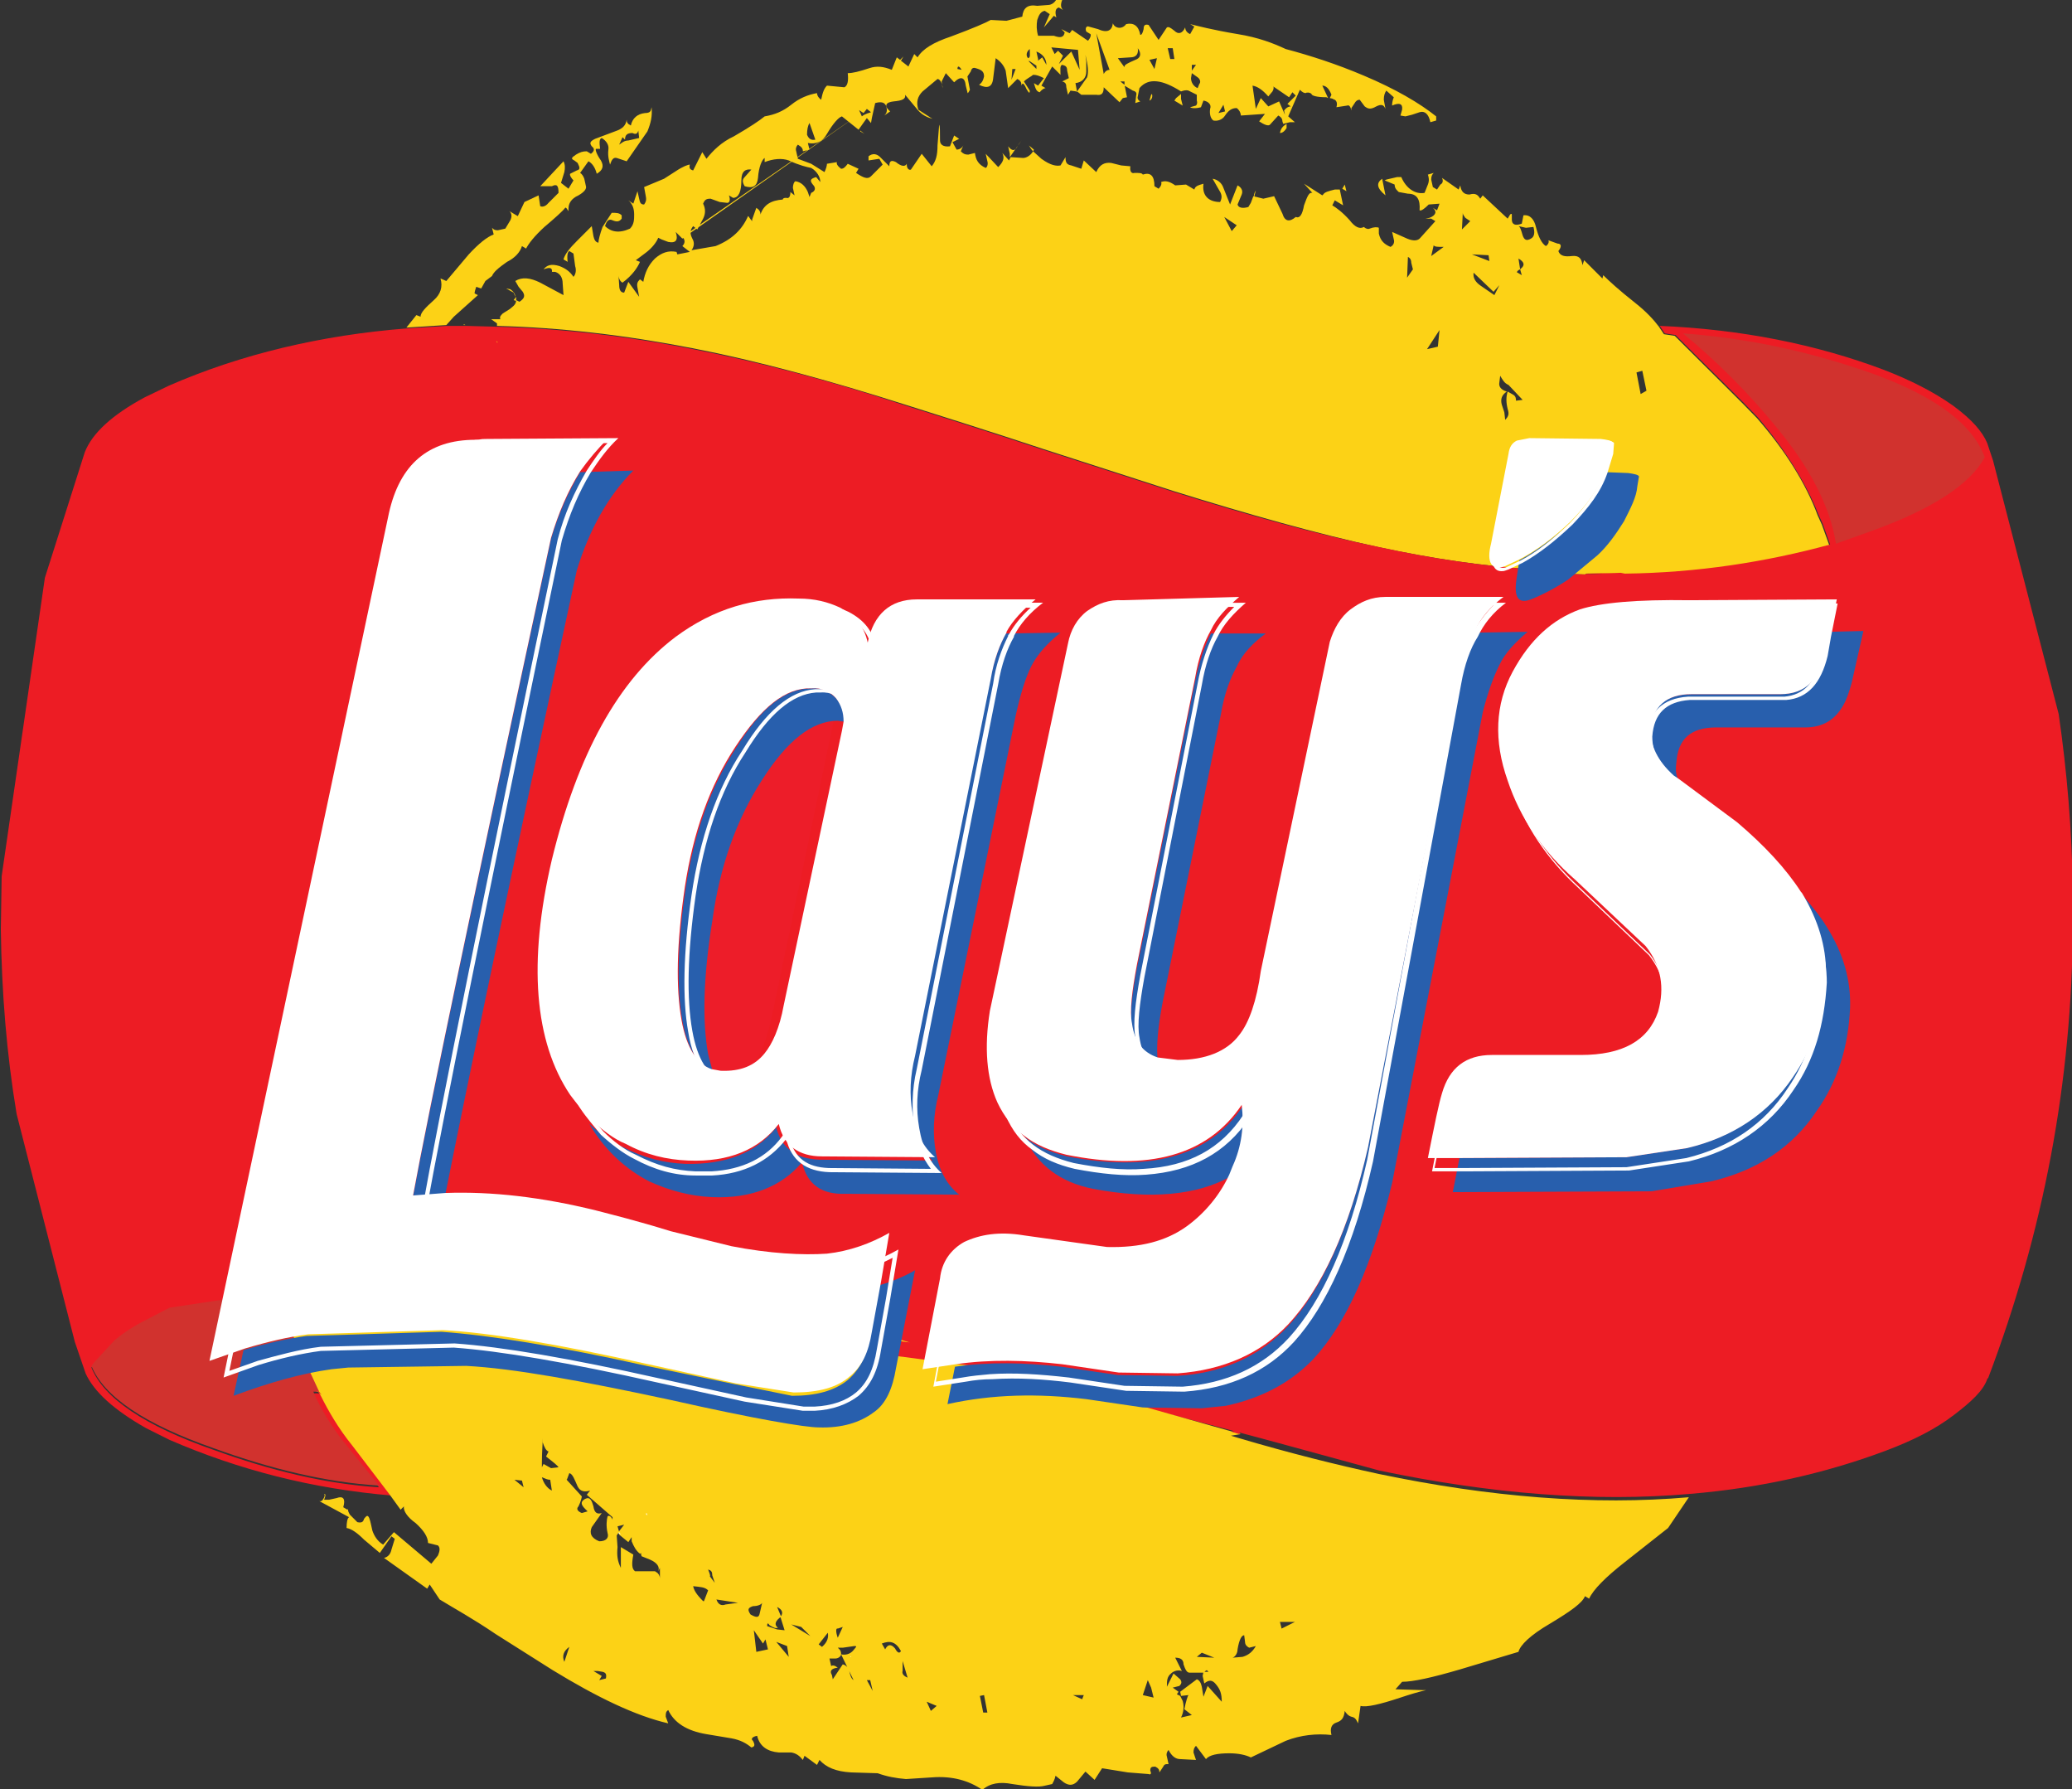 <?xml version="1.0" encoding="utf-8"?>
<!-- Generator: Adobe Adobe Illustrator 24.2.0, SVG Export Plug-In . SVG Version: 6.00 Build 0)  -->
<svg version="1.1"
	 id="svg2" xmlns:cc="http://creativecommons.org/ns#" xmlns:dc="http://purl.org/dc/elements/1.1/" xmlns:rdf="http://www.w3.org/1999/02/22-rdf-syntax-ns#" xmlns:svg="http://www.w3.org/2000/svg"
	 xmlns="http://www.w3.org/2000/svg" xmlns:xlink="http://www.w3.org/1999/xlink" x="0px" y="0px" width="249.3px" height="215.2px"
	 viewBox="16.2 16.5 249.3 215.2" style="enable-background:new 16.2 16.5 249.3 215.2;" xml:space="preserve">
<rect x="16.2" y="16.5" width="249.3" height="215.2" fill="#333333" stroke="none"/>
<style type="text/css">
	.st0{fill:#FCD216;}
	.st1{fill:#ED1C24;}
	.st2{fill:#FFFFFF;}
	.st3{fill:#D1322E;}
	.st4{fill:#ED1D29;}
	.st5{fill:#285FAD;}
</style>
<g>
	<path id="path16" class="st0" d="M150.1,19.3c-0.1,0.9-0.7,1.2-1.8,0.7l-1.1-0.3c-0.2-0.1-0.5,0.1-0.3,0.6l0.5,0.3
		c0.1,0.1,0,0.5-0.3,0.8l-1.9-1.3l-0.3,0.4l-1-0.5l0.4,0.4c-0.1,0.6-0.5,0.7-1.3,0.4l-1.9,0c-0.2-0.7-0.2-1.3-0.1-1.9
		c0.2-0.6,0.4-1,0.9-1.1l0.6,0.4l-0.7,1.6l1.2-1.4l0.3,0.2c-0.2-0.7-0.1-1.1,0.3-1.2l0.5,0.3c-0.3-0.3-0.3-0.7-0.1-1.2
		c0.1-0.1-0.1-0.3-0.6-0.3c-0.2,0.6-0.7,0.9-1.1,0.9l-1.3,0.1c-1.2-0.2-1.7,0.3-1.8,1.3l-1.9,0.5l-1.9-0.1c-0.5,0.3-2.1,1-4.8,2
		c-2.1,0.7-3.4,1.5-4,2.5l-0.4-0.4l-0.7,1.5l-0.9-0.7l0.3-0.5l-0.4,0.4l-0.4-0.3l-0.6,1.5c-1-0.4-1.8-0.5-2.7-0.2
		c-1.2,0.4-2,0.6-2.6,0.6c0.1,0.9,0,1.5-0.4,1.7l-2.1-0.2c-0.3,0.3-0.5,0.7-0.7,1.7c-0.4-0.3-0.5-0.6-0.5-0.8
		c-1.1,0.2-2.1,0.6-3.1,1.4c-1,0.8-2,1.2-3.2,1.4c-0.6,0.5-1.8,1.3-3.7,2.4c-1.5,0.7-2.5,1.7-3.3,2.7l-0.5-0.8L99.6,37
		c-0.4-0.1-0.5-0.3-0.4-0.7c-0.2,0-0.8,0.2-1.7,0.8l-1.4,0.9l-2.4,1l0.2,1.1c0.1,0.5,0,0.7-0.2,1c-0.4,0-0.5-0.2-0.6-0.7l-0.2-0.9
		l-0.5,1.5l-0.6-0.4c0.5,0.4,0.7,1,0.7,1.7c0,0.6,0,1.2-0.5,1.7c-1.3,0.6-2.3,0.4-3-0.3c0.2-0.7,0.5-0.9,0.9-0.7
		c0.5,0.2,0.8,0.2,1.1-0.2l0-0.4c-0.3-0.3-0.6-0.3-1.2-0.3l-1.1,1.7c-0.3,0.8-0.5,1.6-0.5,1.9c-0.4-0.1-0.5-0.4-0.6-0.8l-0.2-1.2
		l-1.8,1.8c-0.8,0.8-1.4,1.5-1.6,2.2l0.5,0.3c-0.1-0.8,0-1.2,0.2-1.3l0.5,0.3l0.2,1.5c0.2,0.6,0,1.1-0.2,1.3c-0.4-0.6-0.9-1-1.7-1.3
		c-1-0.3-1.5-0.1-1.9,0.4c0.8-0.3,1.1-0.2,1,0.4l0-0.1l0.4,0c0.6,0.2,0.9,0.7,0.9,1.4l0.1,1.4l-2.8-1.5c-1.2-0.6-2.2-0.7-3-0.2
		l0.4,0.7l0.5,0.6c0.3,0.5,0.2,0.8-0.4,1.2l-0.4-0.2c0,0.5-0.3,0.7-0.8,1.1l-0.8,0.5c-0.3,0.3-0.4,0.4-0.3,0.7l-1.1,0l0.7,0.5
		L76,55.7c7.6,0.2,15.4,1.1,23.6,2.7c7.7,1.5,16.2,3.8,25.6,6.8c10.5,3.3,15.9,5.1,16.5,5.3l15.8,5.1c9,2.8,17.2,5.1,24.5,6.7
		c6.5,1.4,12.7,2.3,18.7,2.7l-0.1,0.4l6.3,0.2l0.2-0.1l4,0l0.5,0.1c8.7-0.1,17-1.3,24.7-3.5l-0.9-2.5l-0.5-1.1
		c-1.4-3.8-3.9-7.8-7.3-11.7c-1.8-1.9-5.1-5.1-9.9-9.9l-1.3-0.2l-0.6-0.9c-0.6-0.8-1.5-1.8-2.9-2.9c-1.9-1.5-3.1-2.6-3.8-3.3L209,50
		l-2.2-2.2l-0.2,0.6c-0.1-0.8-0.4-1.2-1.3-1.1c-0.8,0.1-1.4,0-1.6-0.6c0.4-0.5,0.4-0.9-0.1-0.9c-0.6-0.2-0.8-0.3-1.1-0.4
		c0.1,0.2,0,0.5-0.3,0.7c-0.5-0.3-0.9-1.1-1.2-2.3c-0.2-0.9-0.7-1.5-1.5-1.4l-0.2,1c-0.8,0.3-1.2,0.1-1.2-0.5l0-0.6
		c0-0.1-0.1-0.1-0.2,0l-0.3,0.5l-3-2.8l-0.3,0.4c-0.3-0.5-0.6-0.7-1.3-0.5c-0.6,0-1-0.3-1.1-1.1l-0.2,0.5l-2-1.4
		c0.1,0.2,0.2,0.6-0.2,0.8l-0.4,0.6l-0.5-0.3l-0.2-0.9c0-0.4,0.1-0.6,0.3-0.8l-0.7,0.2c0.1,0.3,0.2,0.7,0,1.2l-0.4,1
		c-1.1,0.2-2.2-0.5-2.8-1.9l-0.5,0l-1.3,0.3l-0.2,0.1l1.2,0.5c0,0.5,0.3,0.7,0.5,0.9l1.1,0.2c1.1,0,1.5,0.7,1.4,2
		c0.2,0.1,0.6-0.2,1.1-0.7l1.3-0.1l-0.3,0.8l-0.5-0.3c0.5,0.4,0.4,0.9-0.4,1.2l-0.5,0.1l0.7,0l0.5,0.3l-1.8,2
		c-0.3,0.4-0.9,0.4-1.6,0.1l-1.8-0.8l0.2,0.9c0.1,0.3,0,0.7-0.4,0.9c-0.7-0.3-1.2-0.7-1.4-1.6l0-0.7c-0.2-0.1-0.6-0.1-1.1,0.1
		c-0.2,0.1-0.5,0-0.7-0.2c-0.5,0.3-1.1,0-1.7-0.8c-0.9-1-1.6-1.5-2.1-1.8l0.3-0.6l1,0.6l-0.4-1.9l-0.6,0c-0.8,0.2-1.2,0.3-1.4,0.6
		l-0.1,0.1l-2.2-1.4l1,1.1c-0.4-0.1-0.6,0.4-1,1.5c-0.2,1.1-0.5,1.6-1,1.4c-0.7,0.6-1.3,0.6-1.6-0.4l-1-2.1l-1.3,0.3l-1.2-0.3
		l-0.3,0.8l-0.3,0.5c-0.7,0.2-1.2,0.1-1.3-0.3l0.5-1.2c0.2-0.5-0.1-0.9-0.5-1.1l-0.9,2.3l-0.8-2c-0.2-0.6-0.7-1-1.3-1.1l0.8,1.4
		c0.4,0.6,0.3,1,0.1,1.4c-1.4,0-2.2-0.8-2-2.2c-0.7,0.2-1,0.3-1.1,0.7l-1-0.6l-1.3,0.1c-0.7-0.5-1.2-0.6-1.7-0.4
		c0.1,0.2,0,0.5-0.3,0.8l-0.5-0.3c0-1.3-0.5-1.7-1.4-1.4c-0.1-0.2-0.4-0.2-1-0.2c-0.3,0.1-0.6-0.1-0.5-0.8l-1.1-0.1l-1.2-0.3
		c-0.8-0.1-1.4,0.2-1.8,1.1l-1.5-1.4l-0.3,1l-1.2-0.4c-0.6-0.1-0.7-0.4-0.7-1l-0.6,1c-0.5,0.1-1.2,0-2.3-0.8l-1-0.9
		c-0.3,0.5-0.8,0.8-1.2,0.8l-1.5-0.1l-0.2,0.4l-0.8-0.9c0.3,0.6,0.1,1.1-0.5,1.7l-1.5-1.6l0.2,0.9c0.1,0.3,0,0.7-0.2,0.8
		c-0.9-0.4-1.2-1-1.3-1.8l-0.8,0.2c-0.4,0-0.6-0.1-0.9-0.4l0.3-0.7c-0.2,0.4-0.6,0.5-0.8,0.5l-0.5-0.9l0.8-0.4l-0.6-0.4l-0.5,1.3
		c-0.8,0.1-1.2-0.2-1.2-0.7c0-1.1,0-1.7-0.1-1.9L129,34c0,1.2-0.2,1.9-0.7,2.5l-1.2-1.5l-1.3,1.9c-0.2,0.1-0.5-0.1-0.5-0.6l0-0.1
		c-0.2,0.4-0.7,0.3-1.3-0.2c-0.6-0.3-0.8-0.1-0.8,0.5l-1.1-1.1c-0.4-0.4-0.9-0.5-1.4-0.1l0,0.5l1.3-0.2l0.4,0.7l-0.8,0.8l-0.6,0.6
		c-0.4,0.4-0.9,0.2-1.8-0.4l0.3-0.5l-1.3-0.6c-0.3,0.4-0.5,0.6-0.8,0.6c-0.4-0.3-0.6-0.6-0.5-0.8l-1.2,0.2c0,0.2-0.1,0.6-0.3,1
		l-1.6-1l-1.6-0.6l-0.2-0.9c-0.1-0.3,0-0.6,0.2-0.8c0.5,0.3,0.6,0.5,0.6,0.8l0.8-0.2l-0.2-0.8c1,0.2,1.8-0.2,2.3-1.1
		c0.7-1.2,1.4-2,1.8-2.1l2,1.6l1-1.4l0.5,0.6l0.1-0.6l0.4-1.8c0.7-0.2,1.1-0.1,1.3,0.3c0.2,0.6,0.1,0.9-0.2,1.2l0.7-0.5
		c-0.8-0.7-0.5-1.1,0.4-1.2c1.1-0.1,1.5-0.3,1.4-0.8l1.5,1.8c0.5,0.6,1.1,0.9,1.8,1.1l-1.7-1.1c-0.3-0.9-0.1-1.6,0.5-2.2L129,26
		c0.2,0,0.5,0.3,0.6,0.9l0,0.2l-0.1-0.8l0.5-1l1,1.1c0.8-0.8,1.3-0.6,1.4,0.4l0.2,0.8c0,0.2,0.1,0.1,0.3-0.3l-0.3-1.6l0.4-0.6
		c0.1-0.4,0.3-0.5,0.6-0.4c0.7,0.2,1,0.4,1,1c-0.1,0.5-0.3,0.8-0.6,1c1,0.5,1.6,0.3,1.7-0.8l0.3-2.4c0.6,0.4,1,0.9,1.2,1.5l0.3,2.1
		l1.1-1.1c0.4,0.2,0.5,0.4,0.5,0.8c0.1-0.4,0.3-0.3,0.6,0.4c0.3,0.5,0.4,0.6,0.4,0.2l-0.7-1.1c0.4-0.4,0.9-0.6,1.1-0.8
		c0.4,0,0.7,0.1,1.3,0.4l-0.7,0.9l-0.5-0.3c0.2,0.7,0.3,1,0.7,1.1c0.3-0.4,0.6-0.5,0.7-0.5l-0.5-0.3l1.3-2.3l1,1
		c0-0.6-0.1-1.1,0.2-1.2c0.4,0.1,0.6,0.2,0.6,0.7l0.2,0.9l-0.8,0.4c0.4,0.1,0.5,0.3,0.5,0.7l0.2,0.9l0.3-0.5l0.7,0.1l0.1,0.1
		l-0.2-1.1c0.8-0.1,1.3-0.6,1.3-1.4l0-1.2l-0.1-0.8c0.3,1.2,0.4,2.1,0.2,2.7l-1.2,1.7l0.5,0.4l1.8,0c0.6,0.1,0.9-0.1,0.9-0.9
		l1.9,1.8l0.4-0.5l0.5-0.1l-0.3-1.5l-0.5-0.4l0.5,0l0,0.5l1,0.6c0.4,0.1,0.5,0.3,0.4,0.6l-0.1,0.9l0.6-0.2c-0.2-0.1-0.4-0.3-0.3-0.6
		l0.2-1c1.1-1.3,2.8-1,5,0.4c0.3-0.1,0.6-0.2,0.9-0.1l1,0.5l0,0.7c0.1,0.3,0,0.5-0.1,0.6l-0.7,0.2c0.1,0.1,0.6,0.2,1.3,0l0.3-0.8
		c0.6,0.1,1,0.5,0.8,1c-0.1,0.7,0.1,1.2,0.4,1.4c0.5,0.1,1.1-0.1,1.4-0.6c0.4-0.6,0.8-0.9,1.4-0.9c0.4,0.3,0.5,0.7,0.5,0.9l2.9-0.2
		l-0.7,0.9c0.6,0.4,1.1,0.6,1.3,0.4l1-1.1c0.2,0.1,0.5,0.3,0.5,0.7l0.1,0.3l0.8-0.2l0.6,0l-0.8-0.7l1.4-3.2c0.3,0.3,0.5,0.4,0.7,0.4
		c0.1-0.1,0.5-0.1,0.7,0.1c0,0.2,0.6,0.4,1.8,0.4l0.2,0.1l-0.7-1.5c0.4,0,0.8,0.3,1.1,1.1l-0.2,0.4c0.7,0.1,1,0.4,0.8,1.1l1.3-0.2
		c0.2-0.1,0.4,0.1,0.5,0.6l0,0.1l0-0.4l0.4-0.6c0.1-0.2,0.3-0.4,0.6-0.4l0.6,0.8c0.4,0.3,0.7,0.4,1.4,0c0.6-0.3,0.9-0.2,1.1,0.3
		l-0.2-1.1c0-0.5,0.1-0.8,0.3-1.1l0.9,0.8c-0.2,0.5-0.2,0.8-0.2,1c0.9-0.4,1.3-0.2,1.2,0.5l-0.2,0.7l0.6,0.1l0.8-0.2l0.9-0.3
		c0.6-0.2,1.1,0.2,1.3,1.2l0.7-0.2l0-0.5c-2-1.6-4.9-3.3-8.7-4.9c-3.3-1.4-6.4-2.4-9.4-3.2c-1.5-0.7-3.3-1.4-5.8-1.8
		c-3-0.5-4.9-1-5.7-1.2l0.5,0.3l-0.5,0.9c-0.5-0.2-0.6-0.6-0.6-0.8c-0.3,0.7-0.8,0.9-1.3,0.4c-0.5-0.4-0.7-0.5-0.9-0.4l-1,1.5
		l-1.2-1.8c-0.4-0.1-0.6,0-0.6,0.5c-0.1,0.4-0.2,0.7-0.4,0.7c-0.2-1.1-0.8-1.5-1.7-1.3C151.2,20.1,150.3,19.9,150.1,19.3L150.1,19.3
		z M143.6,24.2l0.5-1l-0.6-0.6l-0.4,0.4l-0.4-0.8l3.2,0.3l0.2,2.4l-1-2.2L143.6,24.2z M149.7,24.9c-0.2,0-0.5,0.1-0.7,0.5l-0.9-4.9
		L149.7,24.9z M151.5,24.6l-0.8-1.1l1.5-0.1c0.7,0,1-0.4,0.9-1.1c0.5,0.7,0.3,1.2-0.3,1.4C151.9,24.1,151.4,24.3,151.5,24.6
		L151.5,24.6z M138,24.8l0.4,0l-0.5,1.3L138,24.8z M141.1,23.8l0-0.2l-0.2-0.9c0.8,0.3,1.2,0.9,1.2,1.6l-0.5-0.9L141.1,23.8z
		 M140.9,24.4l0,0.4l-0.9-0.9l0-0.1L140.9,24.4z M139.9,23.5c-0.3-0.3-0.2-0.8,0.2-1.1C140.1,23.1,140.2,23.4,139.9,23.5z
		 M154.5,23.7l0.9-0.2l-0.3,1.3L154.5,23.7z M157.5,23.6l-0.5,0l-0.3-1.3l0.6,0L157.5,23.6z M159.6,25l0-0.7l0.5,0L159.6,25z
		 M159.5,25.9l0.1-0.6l0.7,0.5c0.3,0.2,0.4,0.6,0.2,0.8l-0.2,0.5C159.8,26.9,159.5,26.4,159.5,25.9z M168.8,29.3l-0.9-1l-0.6,1.3
		l-0.4-2.8c0.6,0.1,1.2,0.5,1.9,1.3l0.5-0.6c0.1-0.2,0.2-0.4,0.1-0.6l1.9,1.3l0.4-0.6l0.4,0.4l-1,1l0.4,0.3c-0.2,0-0.5,0.1-0.8,0.5
		l0.1,0.5l-0.7-1.6L168.8,29.3z M163.6,29.9l-0.8,0.2l0.6-1L163.6,29.9z M199.8,43.9l0.9-0.1c0.2,0.7,0.1,1.2-0.3,1.4
		c-0.5,0.3-0.8,0.2-1-0.4c-0.2-0.7-0.3-1-0.5-1.1L199.8,43.9z M192.2,42.1c0,0.2,0.1,0.3,0.3,0.6l0.6,0.4l-1,1L192.2,42.1z
		 M195.4,47.9l-2.1-0.8l2,0.1L195.4,47.9z M188.4,47.3l0.3-1.3c0.1,0.2,0.5,0.2,1.2,0.2L188.4,47.3z M196.6,50.8L196,52l-1.6-1.1
		c-0.6-0.4-1-0.9-0.9-1.6l2.4,2.3L196.6,50.8z M199.1,48.9l-0.2-1.3c0.7,0.4,0.8,0.8,0.3,1.2L199.1,48.9l0.2,0.7l-0.5-0.3
		C198.6,49.3,198.8,49,199.1,48.9z M185.5,49.9l0.1-2.5c0.2,0.1,0.4,0.3,0.4,0.7l0.2,0.8L185.5,49.9z M198.6,64.7
		c0-0.2,0-0.5-0.3-0.7l-0.7-0.4c-0.2,0.6-0.2,1.3,0,2.1c0.2,0.6,0.1,0.9-0.3,1.3l-0.1-0.9l-0.3-0.9c-0.2-0.7,0-1.2,0.6-1.6
		c-0.7-0.2-1-0.6-0.9-1.1l0.1-0.8c0.3,0.5,0.5,0.9,1,1.1l1.7,1.8L198.6,64.7z M187.9,58.5l1.5-2.3l-0.2,2L187.9,58.5z M164.4,44.3
		l-0.9-1.7l1.5,1L164.4,44.3z M213.6,63.9l-0.5-2.6l0.7-0.2l0.5,2.4L213.6,63.9z M103.9,40l0.5,0.3c0.7,0,1-0.8,1-2.1
		c0-1.1,0.5-1.4,1.2-1.3l-0.8,0.9c-0.3,0.3-0.3,0.6,0,1.1c1,0.3,1.5,0,1.6-1c0.1-1.4,0.5-2.2,0.8-2.4l0,0.5c1-0.4,2.1-0.5,2.9-0.2
		c1.3,0.6,2.2,0.8,2.7,0.9c0.7,0.4,1.1,1.1,1.1,1.7l-0.5-0.6c-0.7,0.2-0.8,0.4-0.4,0.9c0.4,0.4,0.3,0.8-0.2,1l-0.2,0.5l-0.2-0.6
		c-0.3-0.7-0.8-1.2-1.5-1.3c-0.2,0.1-0.3,0.5-0.3,0.8l0.2,0.9l-0.5-0.4c0,0.6-0.2,0.8-0.5,0.7c-0.4,0-0.5,0.1-0.4,0.6l0-0.4
		c-1.4,0.1-2.3,0.6-2.7,1.8c0-0.4-0.2-0.6-0.5-0.8l-0.5,1.4l0,0.4l0-0.2c-0.3-0.3-0.4-0.6-0.5-0.6c-0.7,1.6-1.9,2.8-3.9,3.6
		l-2.9,0.5c0.3-0.4,0.4-0.9,0.1-1.4c-0.3-0.6-0.3-1,0.1-1.5l0.5,0.4l0.7-1.3c0.3-0.6,0.3-1.2,0-1.8c0.2-0.5,0.4-0.6,0.9-0.6l1.1,0.4
		l0.9,0.1C104,40.9,104.1,40.5,103.9,40z M113.6,31.3l0.7,2c-0.5,0.1-0.8-0.1-1-0.6C113.3,32.1,113.4,31.6,113.6,31.3z M131.9,24.9
		l-0.5-0.1C131.4,24.4,131.6,24.4,131.9,24.9z M120.5,29.6L121,30c-0.7,0.2-1,0.4-1.1,0.5l-0.4-0.9l0,0.1l0.6,0.4L120.5,29.6
		L98.3,45c0.4,0.4,0.3,0.8,0,1.1l0.9,0.7l-1.5,0.3l-0.1-0.3c-1-0.2-1.8,0.1-2.6,0.8c-0.8,0.8-1.2,1.7-1.4,2.8l-0.4-0.3
		c-0.3,0.3-0.4,0.5-0.3,1l0.2,1.1l-1.3-1.8l-0.5,1.3c-0.4,0-0.6-0.3-0.6-0.9l-0.1-1.4c0,0.7,0.3,1,0.5,1.1c1.2-0.9,1.8-1.8,2.1-2.5
		l-0.5-0.2l1.2-0.9c0.8-0.6,1.3-1.3,1.5-1.8l0.4,0.2l0.8,0.3c1,0.2,1.2-0.3,0.9-1.2l0.8,0.8L120.5,29.6"/>
	<path id="path18" class="st0" d="M137.7,35.4l1.4-2l-0.3,0.4l-0.3,0.5c-0.3,0.4-0.6,0.3-1-0.2l0.2,0.9L137.7,35.4"/>
	<path id="path20" class="st0" d="M140.5,34.7l0.1-0.2L140,34C140.2,34.3,140.3,34.5,140.5,34.7"/>
	<path id="path22" class="st0" d="M153.7,28.7l0.4,0l-0.5,0L153.7,28.7z"/>
	<path id="path24" class="st0" d="M176.6,28.4l0.1,0.1l0.1-0.1L176.6,28.4z"/>
	<path id="path26" class="st0" d="M171,31.4c-0.5,0.3-0.7,0.6-0.8,1.1c0.2,0,0.5-0.1,0.8-0.6L171,31.4"/>
	<path id="path28" class="st0" d="M167.1,40.2l0.2-0.8C167.1,39.7,167,40.1,167.1,40.2"/>
	<path class="st1" d="M157.5,75.7l-15.8-5.1c-0.6-0.2-6-2-16.5-5.3c-9.4-3.1-17.9-5.3-25.6-6.8c-8.1-1.6-16-2.5-23.6-2.7l-3.8-0.1
		l-0.2,0l-2,0l-4.8,0.3c-10.3,0.8-20,3.1-28.7,6.9l-2.9,1.4c-3.9,2.1-6.3,4.3-7.2,6.6l-4.8,15.1l-5.2,35.9l-0.1,6.4
		c0.1,7.6,0.7,15,1.9,22.2l7,27.4l1.3,3.8c1,2.2,3.4,4.4,7.3,6.6l2.8,1.4c8.3,3.6,17.2,5.9,26.8,6.7l-4.5-5.9
		c-1.7-2.1-2.9-4.2-3.8-6l-0.5-0.4l-0.7,0c0.8,1.8,1.9,3.7,3.3,5.6l4.6,5.7c-6.4-0.4-13-2-19.9-4.5c-8.3-2.9-13.2-6.2-14.7-9.9
		l0.4-0.5l2.4-2.6c1-0.9,2.3-1.7,3.9-2.5l2.7-1.4l10.6-1.6l-3.3-0.3l3.3,0.3l0.8-0.1l0,0.1l1.2,0l-0.4-0.8l0.4,0.8l28.8,1.3
		c50.1,4,81.6,13.6,104.2,19.7c13.4,2.8,25.9,3.8,37.3,2.8c8.5-0.7,16.4-2.5,23.6-5.2c3.2-1.2,6-2.6,8.2-4.3c2.1-1.6,3.5-2.9,4-4.3
		c0-0.1,0-0.1,0.1-0.1c6.7-17.7,10.1-35.7,10.2-54.5l0-4.1c-0.1-7.3-0.7-14.4-1.7-21.3L256,71.9l-0.7-2.1c-0.6-1.4-1.8-2.8-4.1-4.5
		c-2.4-1.7-5.2-3.1-8.3-4.3c-8.2-3.1-17.3-4.9-27-5.3l0.6,0.9l1.3,0.2c4.8,4.8,8.1,8,9.9,9.9c3.3,3.9,5.8,7.9,7.3,11.7l0.5,1.1
		l0.9,2.5c-7.7,2.1-16,3.4-24.7,3.5l-0.5-0.1l-4.2,0.2l-6.3-0.2l-1.3,0l1.3,0l0.1-0.4c-6.1-0.4-12.3-1.3-18.7-2.7
		C174.7,80.8,166.5,78.5,157.5,75.7z"/>
	<path id="path42" class="st1" d="M207.1,85.5l-0.2,0.1l4.2-0.2L207.1,85.5z"/>
	<path id="path44" class="st0" d="M82.2,40.9c-0.4,0.5-0.8,0.5-1,0.4L81,40l-1.7,0.8l-0.8,1.7l-1-0.6c0.3,0.3,0.3,0.7,0.1,1.1L77,44
		l-0.9,0.2c-0.4,0-0.5-0.1-0.7-0.3l0.2,0.8c-0.8,0.3-1.8,1.1-3,2.4l-2.7,3.2L69.2,50c0.3,1,0,1.9-0.8,2.6c-1,0.9-1.6,1.5-1.6,2
		l-0.5-0.2l-1.2,1.5l4.8-0.3l0.9-1l2.9-2.6l-0.4-0.2c0-0.2,0.1-0.5,0.2-0.8l0.6,0.2l0.5-0.9l0.8-0.6c0.2-0.5,0.8-1,1.8-1.7
		c1-0.5,1.6-1.2,1.8-1.9l0.5,0.3c0.3-0.6,1-1.5,2.2-2.6c1.3-1.1,2.2-1.9,2.5-2.3c0.1-0.1,0.2,0.1,0.4,0.4l0,0.1l0-0.4
		c0-0.6,0.3-1.2,1.2-1.6c0.7-0.4,1-0.8,0.9-1.1l-0.2-0.9c-0.1-0.3-0.3-0.6-0.5-0.7l1-1.4c0.4,0.2,0.8,0.7,1,1.5
		c0.7-0.4,0.9-0.9,0.5-1.6c-0.5-0.7-0.7-1.3-0.6-1.4l0.5,0c-0.1-0.8-0.1-1.2,0.2-1.3c0.5,0.3,0.9,0.8,0.8,1.4
		c-0.1,0.8,0.1,1.4,0.2,1.8c0.2-0.6,0.4-0.9,0.8-0.8l1.2,0.4l2.5-3.6c0.4-1,0.6-1.8,0.5-2.9l-0.1,0.4c-0.1,0.2-0.3,0.3-0.7,0.3
		c-0.9,0.1-1.5,0.6-1.7,1.5c-0.4-0.2-0.5-0.4-0.5-0.7c-0.1,0.7-0.5,1.1-1.4,1.4l-2.4,0.9c-0.6,0.3-0.7,0.5-0.4,0.9
		c0.4,0.3,0.3,0.6-0.1,0.9l-0.5-0.3c-0.5,0-0.8,0.1-1.3,0.4c-0.6,0.4-0.6,0.5-0.2,0.7l0.4,0.3c0.3,0.6,0.3,0.8-0.1,0.9l-0.8,0.4
		c-0.1,0.2,0.2,0.6,0.4,0.8l-0.6,1l-0.9-0.7l0.4-1.3c0.1-0.5,0.1-0.9-0.1-1.3l-2.8,3l1.4,0c0.6-0.3,0.8-0.1,0.8,0.8L82.2,40.9z
		 M93,32.2l0.1,0.9l-1.3,0.3c-0.5,0-0.8,0.3-1.1,0.5l0.4-0.9l0.3,0.3c0-0.6,0.3-0.8,0.9-0.8C92.7,32.7,92.9,32.6,93,32.2"/>
	<path id="path46" class="st0" d="M120.2,32.6l-0.5-0.4l0,0.1L120.2,32.6z"/>
	<path id="path48" class="st0" d="M78.3,52.7l0-0.5L78,52.6L78.3,52.7z"/>
	<path id="path50" class="st0" d="M78.2,52.2c0-0.4-0.3-0.7-0.6-0.9l-0.5-0.1l0.9,0.5L78.2,52.2"/>
	<path id="path52" class="st0" d="M72,55.6l0.2,0L72,55.5L72,55.6z"/>
	<path id="path54" class="st0" d="M125.7,178l-1.3-0.4l-0.1,0.2L125.7,178z"/>
	<path id="path56" class="st1" d="M125.7,178l-1.4-0.1l-31-2.2l46,6l-11.9-3.1L125.7,178"/>
	<path id="path58" class="st0" d="M139.3,181.6l-46-6l-44.2-3.3l5.2,11.6l0.2,0l0.3,0.5c0.9,1.8,2.1,3.9,3.8,6l4.5,5.9l1.3,1.8
		l0.4-0.4c-0.1,0.5,0.4,1.3,1.4,2c1,0.9,1.5,1.7,1.5,2.4l1.2,0.3c0.3,0.3,0.2,0.7,0,1.2l-0.8,1l-4.5-3.8l-1.3,1.5
		c-0.7-0.4-1.1-1.1-1.3-1.7c-0.2-0.9-0.3-1.5-0.5-1.7c-0.1-0.1-0.2-0.1-0.5,0.3c-0.1,0.4-0.3,0.5-0.8,0.4l-0.9-0.9
		c-0.1-0.2-0.3-0.5-0.2-0.7l-0.1,0.1l-0.5-0.3c0.3-1,0-1.4-0.8-1.1l-0.9,0.2l-0.6,0c0.2-0.5,0.2-0.7,0-0.7c0.1,0.1,0.1,0.3-0.1,0.6
		c-0.1,0.2-0.3,0.4-0.6,0.2l3.7,2c-0.2,0.1-0.3,0.6-0.3,1.3c0.6,0.1,1.3,0.6,2.1,1.4l1.9,1.6l1.4-2l0.4,0.3l-0.4,1.3
		c-0.1,0.5-0.4,0.9-0.9,1l5.2,3.7l0.3-0.5l1.2,1.8c1.8,1.1,4,2.3,6.8,4.2l6.8,4.3c5.4,3.3,10,5.5,13.9,6.4l-0.3-0.8
		c0-0.4,0-0.6,0.3-0.8c0.7,1.5,2.2,2.5,4.6,2.9l3,0.5c1.1,0.2,1.8,0.6,2.4,1.1c0.5-0.1,0.4-0.4,0.2-0.8c-0.3-0.2-0.1-0.5,0.5-0.6
		c0.3,1.3,1.3,1.9,2.6,2l1.5,0c0.6,0.1,1,0.4,1.4,0.9l0.2-0.5l1.5,1.1l0.3-0.6c0.8,0.9,2,1.4,3.8,1.5l3.2,0.1
		c1.1,0.4,2.2,0.6,3.4,0.7l3.1-0.2c2.5-0.2,4.5,0.4,6.1,1.5c0.9-0.8,2.1-1,3.6-0.7c1.9,0.3,3.2,0.4,3.9,0.2l0.9-0.2
		c0.1-0.2,0.3-0.5,0.4-1l1,0.8c0.6,0.4,1.1,0.4,1.6-0.1l1-1.2l1.1,1l0.9-1.4l3.1,0.5l2.5,0.2c0.2,0.1,0.4,0,0.2-0.4
		c0-0.4,0.1-0.5,0.6-0.5c0.4,0.2,0.5,0.4,0.5,0.7l0.4-0.6c0.2-0.4,0.3-0.4,0.7-0.4l-0.2-0.9c-0.1-0.3,0-0.6,0.2-0.8
		c0.4,0.8,0.9,1.1,1.4,1.1l1.9,0.1l-0.3-0.9c0-0.4,0.1-0.6,0.3-0.8l1.2,1.6c0.4-0.5,1.4-0.7,2.8-0.7c1.1,0,2,0.2,2.6,0.5l4.2-2
		c1.8-0.7,3.7-0.9,5.5-0.7c-0.2-0.8,0-1.3,0.6-1.5c0.6-0.2,0.9-0.5,1-1.4c0.1,0.2,0.4,0.6,0.8,0.7c0.5,0.1,0.6,0.4,0.8,0.8l0.3-2.1
		c0.7,0.2,2.4-0.2,4.8-1c1.2-0.4,2.2-0.7,3.1-0.9l-0.5,0l-3.2-0.1l0.8-0.9c1.3,0,3.6-0.5,7-1.5l7-2.1c0.2-0.8,1.4-2,3.8-3.4
		c2.5-1.5,3.9-2.5,4.2-3.3l0.5,0.3c0.5-1.1,2-2.6,4.3-4.4l5.2-4.1l2.5-3.7c-11.4,1-23.9,0-37.3-2.8c-5.1-1.1-10.7-2.5-16.8-4.3
		l-1-0.3l1.2-0.2L139.3,181.6z M81.5,189.5l0,0.5c0.2,0.6,0.4,1,0.7,1.1l-0.3,0.6c0.9,0.7,1.4,1.1,1.5,1.3l-0.9,0.1l-0.9-0.5
		l-0.2,0.4l0-0.6C81.4,191.1,81.5,190.2,81.5,189.5z M84.4,194.5l0.3-0.8c0.4,0.1,0.6,0.7,1,1.6c0.3,0.6,0.8,0.7,1.5,0.5l-0.4,0.5
		l3.1,2.7l0,0.4l0-0.1c-0.1-0.3-0.4-0.6-0.6-0.4c-0.1,0.4-0.2,1.1,0,2c0.2,0.6-0.2,1-1,1c-1-0.4-1.2-1-0.9-1.7l1.2-1.7
		c-0.6,0.2-0.9-0.1-1-0.8c-0.2-0.7-0.4-1.2-1-0.9c-0.5,0.3-0.6,0.6,0,1.2l0.3,0.3l-0.7,0.2c-0.5-0.2-0.7-0.5-0.4-0.8
		c0.3-0.6,0.4-1.1,0.4-1.2l-2-2.2L84.4,194.5z M90.6,200.9l0.1-0.1l-0.2-0.7l0.8-0.2l-0.7,0.9l0.1,0.3l1.1,0.9l0.4-0.6l0-0.1l0,0.6
		c0.3,0.7,0.5,1.1,1,1.5l0.2-0.1c-0.1,0.1-0.1,0.1,0,0.4l1,0.4c0.9,0.4,1.2,0.9,1,1.4l0.2-0.4l0,1.3c0-0.4-0.2-0.6-0.3-0.7l-0.3-0.2
		l-2.4,0c-0.4-0.3-0.4-0.9-0.2-2l-1.5-0.9l0,2.5c-0.4-0.8-0.5-1.5-0.4-2.5l-0.1-1.4L90.6,200.9z M81.4,194.2c0.5,0.2,0.7,0.3,1,0.3
		l0.2,1.3C82,195.5,81.6,194.9,81.4,194.2z M79.2,195.4l-1.1-0.9l0.9,0.1L79.2,195.4z M101.4,205.3c0.4,0.1,0.5,0.3,0.5,0.7l0.3,0.9
		l-0.6-0.8C101.7,206.1,101.6,205.8,101.4,205.3z M100.9,209.1l-0.1,0c-0.8-0.8-1.1-1.3-1.2-1.8c0.9,0.1,1.4,0.1,1.8,0.5
		L100.9,209.1z M102.4,208.9l2.6,0.4l-1.5,0.2C103,209.7,102.6,209.5,102.4,208.9z M107.9,209.3l-0.3,1.3c-0.1,0.5-0.4,0.5-1.1,0.1
		c-0.4-0.6-0.3-0.8,0.3-1C107.4,209.7,107.8,209.5,107.9,209.3z M109.7,209.8c0.6,0.3,0.8,0.7,0.4,1.2l0.5,1.6l-0.9-0.1l-1.2-0.4
		c0-0.4,0.1-0.4,0.3-0.1c0.5,0.3,0.7,0.4,1,0.3c-0.4-0.3-0.4-0.7,0.2-1.2l0.2-0.1L109.7,209.8z M134.1,220.5l0.5-0.1l0.4,2.1l-0.5,0
		L134.1,220.5z M146.6,220.4l-0.2,0.5l-1.1-0.5L146.6,220.4z M124.6,215.1c-0.2,0.4-0.5,0.1-0.7-0.3c-0.5-0.6-0.9-0.5-1.2,0.1
		l-0.4-0.7C123.3,213.8,124,214,124.6,215.1L124.6,215.1z M120.9,218.6l0.3,1.3l-0.7-1.3L120.9,218.6z M124.8,216.3l0.6,2
		c-0.5-0.2-0.7-0.5-0.6-0.8C124.8,216.9,124.8,216.6,124.8,216.3z M117,213.5c-0.3-0.8-0.2-1.2,0-1.1l0.6-0.2L117,213.5z M116.7,216
		c0.4,0,0.7-0.3,0.7-0.5c0-0.5-0.2-0.6-0.4-0.8l0.6,0l1.4-0.2c0.4,0,0.2,0.1-0.2,0.6c-0.4,0.4-0.9,0.5-1.4,0.4l1.5,3.1
		c-0.3-0.2-0.4-0.6-0.5-1c-0.1-0.5-0.4-0.8-0.8-0.9l-1.2,1.8l-0.1,0l0.1,0l-0.1-0.5c-0.3-0.5-0.1-0.8,0.7-0.9
		c-0.4-0.3-0.6-0.3-0.8-0.2l-0.2-0.9L116.7,216z M115.1,214.6l-0.4-0.3l1.1-1.4C115.9,213.4,115.8,214,115.1,214.6z M111.4,211.9
		l1.2,0.3l1.1,1.1L111.4,211.9z M128.9,221.7l-0.7,0.6l-0.5-1.1L128.9,221.7z M108,214.2l0.3-0.5l0.3,1.2l-1.4,0.3l-0.3-2.6
		L108,214.2z M110.9,214.5l0.2,1.3l-1.5-1.8L110.9,214.5z M84.1,216.4c-0.3-0.7-0.1-1.3,0.6-1.8L84.1,216.4z M88.1,217.5l0.6,0.1
		c0.4,0.1,0.5,0.3,0.4,0.8l-0.8,0.2l0.3-0.5l-1-0.6L88.1,217.5z M170.2,211.6l1.8,0l-1.6,0.8L170.2,211.6z M164.5,215.9
		c0.3-0.1,0.6-0.5,0.6-1c0.2-1.2,0.5-1.7,0.8-1.7l0.1,0.8c0,0.4,0.3,0.6,0.5,0.7l0.8-0.2c-0.4,0.7-0.9,1.1-1.6,1.3L164.5,215.9z
		 M156.6,219.4c0-0.7,0-1.2,0.5-1.6c0.2-0.2,0.7-0.5,1.3-0.3l-0.8-1.6c0.6,0,1,0.2,1,0.8c0.2,0.6,0.4,1,0.7,1l1.8,0
		c0-0.1,0.1-0.2,0.3-0.3l0.2,0.2l-0.6,0l-0.1,0.5l0.2,0.9c0.6-0.5,1-0.4,1.4,0.1c0.5,0.6,0.7,1.1,0.7,2.1l-1.7-1.9l-0.5,1.3
		l-0.2-1.2c-0.1-0.5-0.3-0.8-0.6-0.9l-2,1.5l0.1,0.5l0.9-0.1c-0.1,0.1-0.3,0.7-0.5,1.7l0.9,0.7l-1.3,0.3c0.3-0.6,0.4-1.3,0.2-2
		l-0.3-0.6l-0.4-0.2l0.2-0.3l-0.7-0.5l0.8-0.2c0.3-0.3,0.3-0.5,0.1-0.8l-0.8-0.7L156.6,219.4z M160.8,215.3l1.5,0.6l-2.1-0.1
		L160.8,215.3l-6.5,3.3l0.4,0.9l0.3,1.2l-1.3-0.3l0.6-1.8L160.8,215.3"/>
	<path id="path60" class="st2" d="M90.7,200.8l-0.1,0.1l0.3,0.2L90.7,200.8z"/>
	<path id="path62" class="st2" d="M116.4,218.5l-0.1,0L116.4,218.5"/>
	<path id="path64" class="st3" d="M49.2,172.3l-1.2,0l-0.2,0l-0.6-0.1l-10.6,1.6l-2.7,1.4c-1.6,0.8-2.8,1.6-3.9,2.5l-2.4,2.6
		l-0.4,0.5c1.5,3.7,6.4,7,14.7,9.9c6.9,2.5,13.5,4.1,19.9,4.5l-4.6-5.7c-1.4-1.9-2.5-3.7-3.3-5.6l0.7,0L49.2,172.3"/>
	<path id="path66" class="st3" d="M47.1,172.2l0.6,0.1l0.2-0.1L47.1,172.2z"/>
	<path id="path68" class="st1" d="M54.6,183.9l-0.2,0l0.5,0.4L54.6,183.9z"/>
	<path id="path70" class="st4" d="M164.3,188.7l1,0.3l0.2-0.5L164.3,188.7z"/>
	<path id="path72" class="st0" d="M158.3,28.4l0-0.6l-0.6,0.5l-0.2,0.3l1,0.6L158.3,28.4"/>
	<path id="path74" class="st0" d="M154.7,27.9l-0.2,0.7c0.3-0.1,0.4-0.5,0.3-0.8L154.7,27.9"/>
	<path id="path76" class="st0" d="M182.9,40l-0.4-2C181.8,38.5,181.8,39.1,182.9,40"/>
	<path id="path78" class="st0" d="M178.2,39.5l-0.2-0.8l-0.3,0.5L178.2,39.5z"/>
	<path id="path110" class="st0" d="M81.7,54.7l0.2,0.1l-0.1-0.3L81.7,54.7z"/>
	<path id="path112" class="st0" d="M76.1,57.7l-0.2-0.2l0.1,0.2L76.1,57.7z"/>
	<path id="path114" class="st2" d="M93.9,198.6l0.2,0.2l-0.1-0.3L93.9,198.6z"/>
	<path id="path116" class="st2" d="M118.6,215.8l0-0.1l-0.1,0.1L118.6,215.8z"/>
	<path id="path32" class="st3" d="M218.7,56.6c4.1,3.4,7.8,7.1,11,11c4.2,5,6.7,9.8,7.4,14.3l4.2-1.5c7.5-2.7,12-5.7,13.7-8.9
		c-1.6-4.4-7-8.1-16.3-11C231.8,58.3,225.3,57.1,218.7,56.6"/>
</g>
<g>
	<path id="path34" class="st4" d="M116.5,103.2l-0.8-0.1c-3.2,0-6.3,2.4-9.4,7.3c-3.2,4.9-5.3,10.9-6.3,17.7c-1,7-1.2,12.6-0.5,16.7
		l0.5,1.9l1.1,0.3c2.5,0,4.3-0.8,5.6-2.3c1-1.2,1.8-3.2,2.4-6.1l7.2-34.4L116.5,103.2"/>
	<path id="path80" class="st5" d="M140.3,96.6c0.8-1.5,1.9-2.7,3.5-4l-6.6,0.1c-0.7,1.3-1.4,3.2-1.9,5.6l-9.3,45.6
		c-0.6,2.4-0.6,4.6-0.3,6.9c0.4,2.3,1.3,4,2.7,5.3l-13.6-0.1c-2.8-0.1-4.6-1.4-5.2-3.9c-2.4,3.1-6.1,4.5-10.9,4.4
		c-2.6-0.1-5-0.7-7.5-2c-1.5-0.6-2.8-1.7-4.1-2.8l0.5,0.8c1.7,2.6,4,4.7,6.7,6.1c2.4,1.1,5,1.8,7.6,1.9c4.7,0.2,8.4-1.3,10.8-4.2
		c0.6,2.7,2.4,3.9,5.2,3.8l13.7,0.1c-1.5-1.2-2.4-2.9-2.8-5.1c-0.4-2.2-0.3-4.5,0.3-6.9l9.3-45.6C139,99.9,139.6,98,140.3,96.6"/>
	<path id="path84" class="st5" d="M116.8,100.5c-0.8-0.8-1.7-1.3-3-1.2c-3.1,0-6,2.3-9,7.1c-3.1,4.7-5.1,10.4-6.1,16.9
		c-1,6.8-1.1,12.1-0.4,16c0.6,3.4,1.9,5.3,3.6,5.9l-0.5-1.9c-0.7-3.9-0.6-9.2,0.5-16c0.9-6.6,2.9-12.2,6-17c3-4.7,6-7.1,9.1-7.1
		l0.7,0.1C117.8,102.2,117.5,101.3,116.8,100.5"/>
	<path id="path88" class="st5" d="M168.5,92.7l-6.6,0c-0.7,1.3-1.4,3.3-1.9,5.7l-7,34.5c-0.6,3.2-0.9,5.6-0.6,7.1
		c0.3,2.1,1.3,3.5,3.1,4.1c-0.2-1.6,0-4,0.6-7.1l7-34.6c0.4-2.4,1.1-4.3,1.9-5.7C165.7,95.1,167,93.8,168.5,92.7"/>
	<path id="path90" class="st5" d="M193.6,92.6c-0.9,1.4-1.6,3.3-2,5.6l-10.9,56.6c-2.3,10-5.6,17-9.6,21.3
		c-3.3,3.5-7.8,5.6-13.3,5.9l-7.1-0.1l-6.8-1c-4.4-0.5-8.7-0.6-12.8,0l-0.9,4.5c5.4-1.2,10.9-1.3,16.7-0.6l6.8,1l7.1,0.1l2.9-0.3
		c4.2-0.9,7.7-2.7,10.5-5.6c4-4.3,7.1-11.3,9.5-21.2l10.9-56.6c0.6-2.4,1.3-4.3,2-5.7c0.7-1.5,1.9-2.7,3.4-4L193.6,92.6"/>
	<path id="path92" class="st5" d="M164.6,157c1-2.4,1.3-4.9,1.1-7.4c-4.1,6.1-11.2,7.9-21.1,6c-2-0.5-3.7-1.2-5.1-2.3
		c1.5,3.3,4.2,5.4,8.2,6.2c6.9,1.3,12.5,0.8,16.6-1.5L164.6,157"/>
	<path id="path96" class="st5" d="M199,83.9l-0.3,2c-0.4,2.4,0.1,3.3,1.7,2.7c1.5-0.6,3-1.4,4.5-2.4l3.5-2.9
		c1.2-1.1,2.2-2.5,3.2-4.1c0.8-1.6,1.5-2.9,1.6-4.2l0.2-1.2c-0.1-0.2-0.6-0.3-1.3-0.4l-2.6-0.1c-0.8,2.2-2.2,4-4.2,6.1
		C203.1,81.2,201.1,82.8,199,83.9"/>
	<path id="path100" class="st5" d="M236.3,92.5l-0.4,2.3c-0.8,3.5-2.6,5.2-5.6,5.2l-10.7,0c-3.1,0.1-4.7,1.5-4.9,4.3
		c0,1.9,0.8,3.7,2.8,5.5l0.6,0.4c-0.3-0.6-0.3-1.3-0.2-2c0.2-2.8,1.7-4.2,4.8-4.2l10.7,0c2.1,0,3.6-0.9,4.6-2.7
		c0.4-0.7,0.7-1.6,1-2.7l1.4-6.2L236.3,92.5"/>
	<path id="path106" class="st5" d="M86,73.3c-1.5,2.5-2.6,5-3.5,8c-9.3,43-14.8,69.3-16.6,79.1l3.9-0.3c2.4-12.1,7.6-37.1,15.8-75
		c1.5-4.9,3.8-9,6.8-12L86,73.3"/>
	<path id="path108" class="st5" d="M104.6,183L94,180.8c-10.8-2.4-19-3.7-24.7-4.1l-16.2,0.5c-2.3,0.3-4.9,0.9-7.6,1.7l-1.2,5.5
		c4.3-1.6,8.2-2.7,11.8-3.2l2-0.2l14.2-0.2c5.7,0.3,13.9,1.8,24.6,4.1c10.2,2.3,16.2,3.3,17.8,3.3c2.8,0.1,5-0.6,6.6-1.8
		c1.5-1,2.3-2.9,2.7-5.3l2.3-11.8c-1.4,0.8-2.9,1.4-4.3,1.8l-1.1,6c-0.4,2.5-1.3,4.2-2.7,5.4c-1.6,1.3-3.8,1.9-6.7,1.9L104.6,183"/>
	<g>
		<path id="path102" class="st5" d="M236,128c-0.9-1.5-2.1-2.8-3.2-4.2l0.1,0.1c2,3.3,2.9,6.5,2.9,9.5c-0.3,5-1.5,9.1-4,12.7
			c-2.9,4.3-7.2,7.2-12.7,8.5l-7.3,1.1l-20,0.1l-0.8,4.1l23.9-0.1l7.2-1.2c5.5-1.3,9.8-4.1,12.7-8.5c2.5-3.5,3.8-7.7,4-12.4
			C238.9,134.4,238,131.2,236,128"/>
		<g>
			<path id="path82" class="st2" d="M135.4,98.2c0.4-2.4,1.1-4.2,1.9-5.6l0-0.1c0.7-1.3,2-2.7,3.5-3.9l-14.3,0
				c-3.2,0-5.2,1.8-5.9,5.2c-0.4-1.9-1.4-3.1-3.3-4.2c-1.5-0.7-3.1-1.1-5-1.1c-5.3-0.2-10.2,1.2-14.8,4.6
				c-6.9,5.2-11.8,14.1-14.9,26.8c-2.9,12.4-2.1,21.9,2.2,28.3c0.8,1.1,1.7,2.1,2.6,3.1c1.3,1.1,2.6,2.2,4.1,2.8
				c2.4,1.3,4.9,1.9,7.5,2c4.9,0.2,8.5-1.3,10.9-4.4c0.6,2.6,2.4,3.9,5.2,3.9l13.6,0.1c-1.4-1.2-2.3-2.9-2.7-5.3
				c-0.4-2.2-0.3-4.5,0.3-6.9L135.4,98.2z M113.8,99.3c1.3-0.1,2.3,0.4,3,1.2c0.6,0.8,0.9,1.7,0.9,2.8l-0.2,1.1l-7,33
				c-0.5,2.8-1.4,4.7-2.3,5.8c-1.2,1.5-2.9,2.2-5.3,2.1l-1.1-0.2c-1.7-0.6-3-2.5-3.6-5.9c-0.7-3.9-0.6-9.2,0.4-16
				c1-6.6,3-12.2,6.1-16.9C107.8,101.6,110.7,99.2,113.8,99.3"/>
			<path id="path86" class="st2" d="M151.3,88.7c-1.7-0.1-3,0.4-4.3,1.3c-1.2,0.9-2,2.3-2.3,3.9l-9.4,44.2c-0.7,4.4-0.4,8.1,0.9,11
				c0.8,1.7,1.9,3.1,3.2,4c1.4,1.1,3.1,1.8,5.1,2.3c9.9,2,17,0.1,21.1-6c0.3,2.5,0,5-1.1,7.4l-0.4,1c-1.1,2.4-2.9,4.6-5.1,6.2
				c-2.5,1.8-5.6,2.6-9.6,2.5l-10-1.4c-3-0.5-5.3-0.1-7.2,0.8c-1.6,0.9-2.7,2.4-2.9,4.4l-2.1,10.9l4-0.6c4.1-0.6,8.4-0.5,12.8,0
				l6.8,1l7.1,0.1c5.5-0.4,10-2.4,13.3-5.9c4-4.3,7.3-11.3,9.6-21.3l10.9-56.6c0.4-2.3,1.1-4.2,2-5.6c0.7-1.5,1.8-2.8,3.4-4l-14.2,0
				c-1.7,0-3,0.6-4.2,1.5c-1.2,0.9-2,2.3-2.5,3.9l-8.3,39.6c-0.5,3.6-1.4,6.2-2.6,7.7c-1.5,2-4.1,3-7.4,3l-2.4-0.3
				c-1.8-0.6-2.8-1.9-3.1-4.1c-0.3-1.5,0-3.9,0.6-7.1l7-34.5c0.4-2.4,1.1-4.3,1.9-5.7c0.7-1.5,1.9-2.7,3.4-4L151.3,88.7"/>
			<path id="path94" class="st2" d="M200.2,69.2l-1.5,0.3c-0.6,0.3-0.9,0.8-1,1.6l-2.1,10.8c-0.6,2.3,0.1,3.3,1.7,2.7l1.7-0.8
				c2.1-1.1,4.1-2.6,6.1-4.5c2-2,3.4-3.9,4.2-6.1L210,71l0.2-1.3c-0.1-0.2-0.6-0.3-1.4-0.4L200.2,69.2"/>
			<path id="path98" class="st2" d="M219.5,88.7c-6.4-0.1-10.7,0.3-13.2,1.1c-3.3,1.2-6,3.6-8.1,7.5c-2.1,3.9-2.3,8.3-0.6,13.1
				c1.5,4.5,4.2,8.5,8.1,11.9l8.5,8c1.9,2.4,2.3,5,1.5,7.9c-1.2,3.5-4.3,5.2-9.3,5.2l-10.7,0c-3.1,0-5.1,1.5-6,4.6
				c-0.4,1.3-0.9,3.8-1.7,7.8l3.9,0l20-0.1l7.3-1.1c5.5-1.3,9.8-4.2,12.7-8.5c2.5-3.6,3.8-7.7,4-12.7c0-3-0.9-6.2-2.9-9.5l-0.1-0.1
				c-1.8-2.8-4.4-5.6-7.7-8.4l-7-5.2l-0.6-0.4c-2-1.8-2.8-3.6-2.8-5.5c0.2-2.8,1.9-4.3,4.9-4.3l10.7,0c3,0,4.7-1.7,5.6-5.2l0.4-2.3
				l0.8-3.9L219.5,88.7"/>
			<path id="path104" class="st2" d="M89.3,69.3l-15.9,0.1c-5.7,0-9.1,3-10.4,8.8l-21.6,102l4.3-1.5c2.7-0.8,5.2-1.4,7.6-1.7
				l16.2-0.5c5.7,0.3,13.9,1.7,24.7,4.1l10.5,2.3l7,1.1c3,0,5.2-0.6,6.7-1.9c1.5-1.2,2.3-2.9,2.7-5.4l1.1-6l1-5.9
				c-2.3,1.3-4.8,2.2-7.5,2.5c-2.9,0.2-6.9,0-11.5-0.9l-7.3-1.8c-4.2-1.3-7.1-2-9-2.5c-6.5-1.6-12.5-2.3-18.1-2.1l-3.9,0.3
				c1.8-9.8,7.3-36.1,16.6-79.1c0.9-3,2-5.6,3.5-8C87,71.8,88.1,70.5,89.3,69.3"/>
		</g>
		<path class="st2" d="M73.8,69.9c0.3,0,0.6,0,0.9,0l14.6-0.1c-0.9,0.9-1.7,2.1-2.5,3.3c-1.5,2.6-2.7,5.2-3.5,8.3
			C74.7,122.7,68.9,151.3,67,162l-0.1,0.6l0.6,0l3.8-0.2c5.6-0.1,11.6,0.6,17.8,2.2c2.5,0.6,5.5,1.5,8.9,2.5l7.3,1.8
			c4.3,0.8,8.3,1.2,11.6,1c0,0,0,0,0,0c2.3-0.3,4.6-1,6.7-2.1l-0.8,4.9l-1.1,6.1c-0.4,2.5-1.2,4.1-2.5,5.2c-1.2,1-2.9,1.6-5,1.7
			c-0.4,0-0.9,0-1.3,0l-6.9-1.1l-10.5-2.3c-10.7-2.4-18.9-3.8-24.6-4.2l-16.1,0.4c-2.6,0.3-5.4,1.1-7.6,1.7l-3.4,1.2l21.1-103
			C66.1,73,69,70.2,73.8,69.9 M200.6,69.9l8.3,0.1c0.5,0,0.8,0.1,0.9,0.1l-0.1,1l-0.6,2.3c-0.7,2-1.9,3.8-4,6c-2.1,2-4,3.5-5.9,4.5
			l-1.7,0.8c-0.2,0.1-0.4,0.1-0.5,0.1c-0.3,0-0.4-0.1-0.5-0.2c-0.1-0.1-0.4-0.6,0-2.2l2.1-11l0,0l0,0c0.1-0.8,0.3-1,0.6-1.2
			L200.6,69.9 M110.7,89.5c0.8-0.1,1.7-0.1,2.6,0c1.8,0,3.4,0.4,4.7,1.1c1.9,1,2.7,2.2,3.1,3.9l0.5,2.5l0.5-2.5
			c0.6-3.1,2.2-4.7,4.8-4.9c0.2,0,0.4,0,0.5,0l12.8,0c-1.1,1-2,2.1-2.6,3.2l-0.1,0.1l0,0.1c-0.8,1.6-1.5,3.5-1.8,5.7l-9.2,46.4
			c-0.6,2.5-0.6,4.9-0.3,7.2c0.3,1.9,1,3.5,2,4.8l-12.3-0.1c-2.6-0.1-4.1-1.2-4.7-3.6l-0.3-1l-0.6,0.8c-1.9,2.6-4.8,4-8.5,4.2
			c-0.6,0-1.3,0-1.9,0c-2.5-0.1-4.7-0.7-7.2-2c-1.4-0.6-2.8-1.7-3.9-2.8c-0.9-1-1.7-2-2.5-3.1c-4.2-6.5-4.9-16-2.1-28.5
			c3-12.8,7.9-21.9,14.6-27C102.6,91.3,106.5,89.8,110.7,89.5 M105.2,147.2c2-0.1,3.5-0.9,4.6-2.3c1.1-1.3,1.9-3.3,2.4-6.1l6.8-33.7
			l0.2-1.1l0,0l0,0c0.1-1.2-0.3-2.3-1-3.2c-1-1-2.1-1.5-3.4-1.4c0,0,0,0,0,0c-0.2,0-0.3,0-0.5,0c-3,0.2-5.9,2.6-8.8,7.4
			c-3.1,4.7-5.1,10.6-6.1,17.4c-1,6.9-1.1,12.5-0.4,16.4c0.7,4.4,2.5,5.9,3.9,6.4l0,0l0,0l1.1,0.2l0,0l0,0
			C104.5,147.2,104.9,147.2,105.2,147.2 M151.2,89.6c0.2,0,0.5,0,0.8,0l12.7-0.1c-1,1-1.9,2.1-2.5,3.3c-0.8,1.6-1.5,3.7-1.9,5.9
			l-6.9,35.1c-0.6,3.3-0.9,5.8-0.6,7.4c0.3,2.3,1.4,3.9,3.4,4.5l0,0l0,0l2.4,0.3l0,0l0,0c0.4,0,0.7,0,1.1,0c3-0.2,5.2-1.3,6.6-3.2
			c1.3-1.6,2.2-4.4,2.6-8.1l8.2-40.3c0.5-1.8,1.2-3,2.3-3.8c1-0.8,2.1-1.3,3.3-1.3c0.2,0,0.3,0,0.5,0l12.7,0c-1,1-1.8,2.1-2.5,3.3
			c-0.9,1.4-1.6,3.5-2,5.8l-10.7,57.6c-2.2,9.8-5.4,17-9.4,21.4c-3.3,3.6-7.6,5.5-12.8,5.9l-7-0.1l-6.7-1c-3.5-0.4-6.6-0.6-9.5-0.4
			c-1.1,0.1-2.2,0.2-3.3,0.4l-3.2,0.5l2-10.4c0.2-1.8,1.1-3.2,2.6-4.1c1.1-0.6,2.3-0.9,3.6-1c1-0.1,2.1,0,3.2,0.2l9.9,1.4l0,0l0,0
			c0.8,0,1.5,0,2.2,0c3.1-0.2,5.6-1.1,7.7-2.6c2.3-1.8,4.1-4,5.3-6.6l0.4-1c1-2.5,1.4-5.1,1.1-7.8l-0.2-1.4l-0.8,1.2
			c-2.7,4.1-6.6,6.2-12,6.5c-2.5,0.2-5.3-0.1-8.4-0.7c-2-0.5-3.6-1.2-4.9-2.2c-1.2-0.9-2.2-2.2-3-3.9c-1.3-2.8-1.6-6.4-0.9-10.9
			l9.3-45c0.4-1.7,1-2.9,2.1-3.7C149.1,90.1,150.2,89.7,151.2,89.6 M212.9,89.8c2-0.1,4.3-0.2,6.8-0.1l16.8,0l-0.7,3.4l-0.4,2.3
			c-0.7,3.2-2.2,4.7-4.5,4.9c-0.2,0-0.3,0-0.5,0l-10.7,0c-0.1,0-0.3,0-0.4,0c-3.1,0.2-4.8,1.9-5,4.9c0,2.2,1,4.2,3,6l0,0l0,0
			l0.6,0.4l6.9,5.3c3.2,2.7,5.8,5.5,7.6,8.4l0,0.1l0,0l0.1,0.1c1.8,3.1,2.8,6.4,2.7,9.3c-0.3,5.1-1.5,9.1-3.9,12.6
			c-2.8,4.3-6.9,7.1-12.2,8.4l-7.2,1.1l-19.8,0.1l-3.3,0c0.8-4,1.3-6.1,1.6-7.3c0.7-2.7,2.3-4.2,4.8-4.3c0.2,0,0.4,0,0.6,0l10.7,0
			c0.5,0,1,0,1.4,0c4.4-0.3,7.2-2.2,8.3-5.6c0.9-3.2,0.4-6.1-1.5-8.5l0,0l0,0l-8.5-8.1c-3.8-3.5-6.5-7.5-7.9-11.9
			c-1.7-4.8-1.5-9.2,0.5-13c2-3.8,4.5-6.2,7.8-7.4C208.2,90.3,210.3,90,212.9,89.8 M73.8,69.4c-5.1,0.3-8.2,3.3-9.4,8.9L43.1,182.2
			l4.2-1.5c2.6-0.8,5.2-1.4,7.5-1.7l16-0.4c5.6,0.4,13.8,1.8,24.5,4.2l10.5,2.3l7,1.1c0.5,0,1,0,1.4,0c2.2-0.1,4-0.8,5.3-1.8
			c1.4-1.2,2.3-2.9,2.7-5.5l1.1-6.1l1-6c-2.3,1.3-4.8,2.2-7.5,2.5c-2.9,0.2-6.8,0-11.4-0.9l-7.3-1.8c-4.2-1.3-7-2.1-8.9-2.5
			c-6.4-1.6-12.4-2.3-17.9-2.2l-3.8,0.2c1.8-10,7.2-36.8,16.3-80.6c0.9-3.1,2-5.7,3.5-8.2c1-1.5,2-2.9,3.3-4.1l-15.8,0.1
			C74.4,69.3,74.1,69.3,73.8,69.4L73.8,69.4z M90.5,69.3C90.5,69.3,90.5,69.3,90.5,69.3L90.5,69.3L90.5,69.3L90.5,69.3z M200.5,69.4
			l-1.5,0.3c-0.6,0.3-0.9,0.8-0.9,1.6l-2.1,11c-0.5,2-0.1,3,1,2.9c0.2,0,0.4-0.1,0.7-0.2l1.7-0.8c2-1.1,4-2.7,6-4.6
			c2-2.1,3.4-3.9,4.2-6.2l0.7-2.3l0.1-1.3c-0.1-0.2-0.6-0.3-1.4-0.4L200.5,69.4L200.5,69.4z M110.7,89c-4.3,0.3-8.3,1.8-12.1,4.7
			C91.8,98.9,86.8,108,83.8,121c-2.8,12.6-2.1,22.3,2.2,28.8c0.8,1.2,1.7,2.2,2.5,3.2c1.2,1.1,2.6,2.2,4,2.9c2.4,1.3,4.8,2,7.4,2
			c0.7,0,1.3,0,2,0c3.8-0.2,6.8-1.7,8.9-4.4c0.6,2.6,2.4,3.9,5.2,4l13.5,0.1c-1.4-1.2-2.3-3-2.7-5.4c-0.4-2.3-0.3-4.6,0.3-7
			l9.2-46.4c0.4-2.4,1.1-4.3,1.9-5.7l0-0.1c0.7-1.4,1.9-2.8,3.5-4l-14.2,0c-0.2,0-0.4,0-0.6,0c-2.8,0.2-4.6,2-5.3,5.3
			c-0.4-1.9-1.4-3.2-3.3-4.2c-1.5-0.7-3.1-1.1-5-1.1C112.4,88.9,111.5,88.9,110.7,89L110.7,89z M105.2,146.7c-0.3,0-0.6,0-1,0
			l-1.1-0.2c-1.7-0.6-3-2.6-3.6-6c-0.7-3.9-0.6-9.3,0.4-16.3c1-6.7,2.9-12.5,6-17.2c2.8-4.6,5.6-7,8.5-7.2c0.2,0,0.3,0,0.5,0
			c1.3-0.1,2.3,0.5,3,1.2c0.6,0.8,0.9,1.7,0.9,2.8l-0.2,1.1l-6.8,33.6c-0.5,2.8-1.3,4.8-2.3,5.9C108.4,145.9,107,146.6,105.2,146.7
			L105.2,146.7z M151.2,89.1c-1.3,0.1-2.4,0.6-3.4,1.4c-1.2,0.9-2,2.3-2.3,4l-9.3,45c-0.6,4.5-0.4,8.2,1,11.2
			c0.8,1.8,1.8,3.1,3.2,4.1c1.4,1.1,3,1.8,5.1,2.3c3.1,0.6,6,0.9,8.6,0.7c5.5-0.4,9.6-2.6,12.4-6.8c0.3,2.5,0,5.1-1,7.5l-0.4,1
			c-1.1,2.5-2.9,4.6-5.1,6.3c-2,1.5-4.4,2.3-7.4,2.5c-0.7,0-1.4,0.1-2.1,0l-9.9-1.4c-1.2-0.2-2.3-0.3-3.3-0.2
			c-1.5,0.1-2.7,0.5-3.8,1c-1.6,0.9-2.7,2.5-2.9,4.5l-2.1,11.1l3.9-0.6c1.1-0.2,2.1-0.3,3.2-0.3c3.1-0.2,6.2,0,9.4,0.4l6.7,1l7,0.1
			c5.5-0.4,9.9-2.4,13.2-6c3.9-4.3,7.2-11.5,9.5-21.7L192,98.8c0.4-2.3,1.1-4.3,2-5.7c0.7-1.5,1.8-2.9,3.4-4.1L183.3,89
			c-0.2,0-0.3,0-0.5,0c-1.4,0.1-2.6,0.6-3.6,1.5c-1.2,0.9-2,2.3-2.4,4l-8.2,40.3c-0.5,3.6-1.3,6.3-2.5,7.9c-1.3,1.8-3.5,2.8-6.2,3
			c-0.3,0-0.7,0-1.1,0l-2.4-0.3c-1.8-0.6-2.8-2-3.1-4.1c-0.3-1.5,0-4,0.6-7.3l6.9-35.1c0.4-2.4,1.1-4.4,1.9-5.8
			c0.7-1.5,1.9-2.8,3.4-4.1L152,89.1C151.7,89.1,151.5,89.1,151.2,89.1L151.2,89.1z M212.9,89.3c-2.7,0.2-4.8,0.5-6.2,0.9
			c-3.3,1.2-6,3.6-8.1,7.6c-2.1,4-2.3,8.4-0.5,13.4c1.5,4.6,4.2,8.6,8,12.1l8.5,8.1c1.9,2.4,2.3,5.1,1.5,8.1c-1.1,3.2-3.7,5-7.9,5.3
			c-0.4,0-0.9,0-1.4,0l-10.7,0c-0.2,0-0.4,0-0.6,0c-2.7,0.2-4.5,1.7-5.3,4.7c-0.4,1.3-0.9,3.9-1.7,7.9l3.9,0l19.8-0.1l7.2-1.1
			c5.4-1.3,9.7-4.2,12.6-8.6c2.5-3.6,3.7-7.8,4-12.9c0-3-0.9-6.3-2.9-9.7l-0.1-0.1c-1.8-2.9-4.4-5.7-7.7-8.5l-6.9-5.3l-0.6-0.4
			c-2-1.8-2.8-3.7-2.8-5.6c0.2-2.8,1.7-4.2,4.5-4.4c0.1,0,0.2,0,0.4,0l10.7,0c0.2,0,0.4,0,0.5,0c2.6-0.2,4.2-2,5-5.3l0.4-2.3l0.8-4
			l-17.4,0C217.1,89.2,214.8,89.2,212.9,89.3L212.9,89.3z"/>
	</g>
</g>
</svg>
